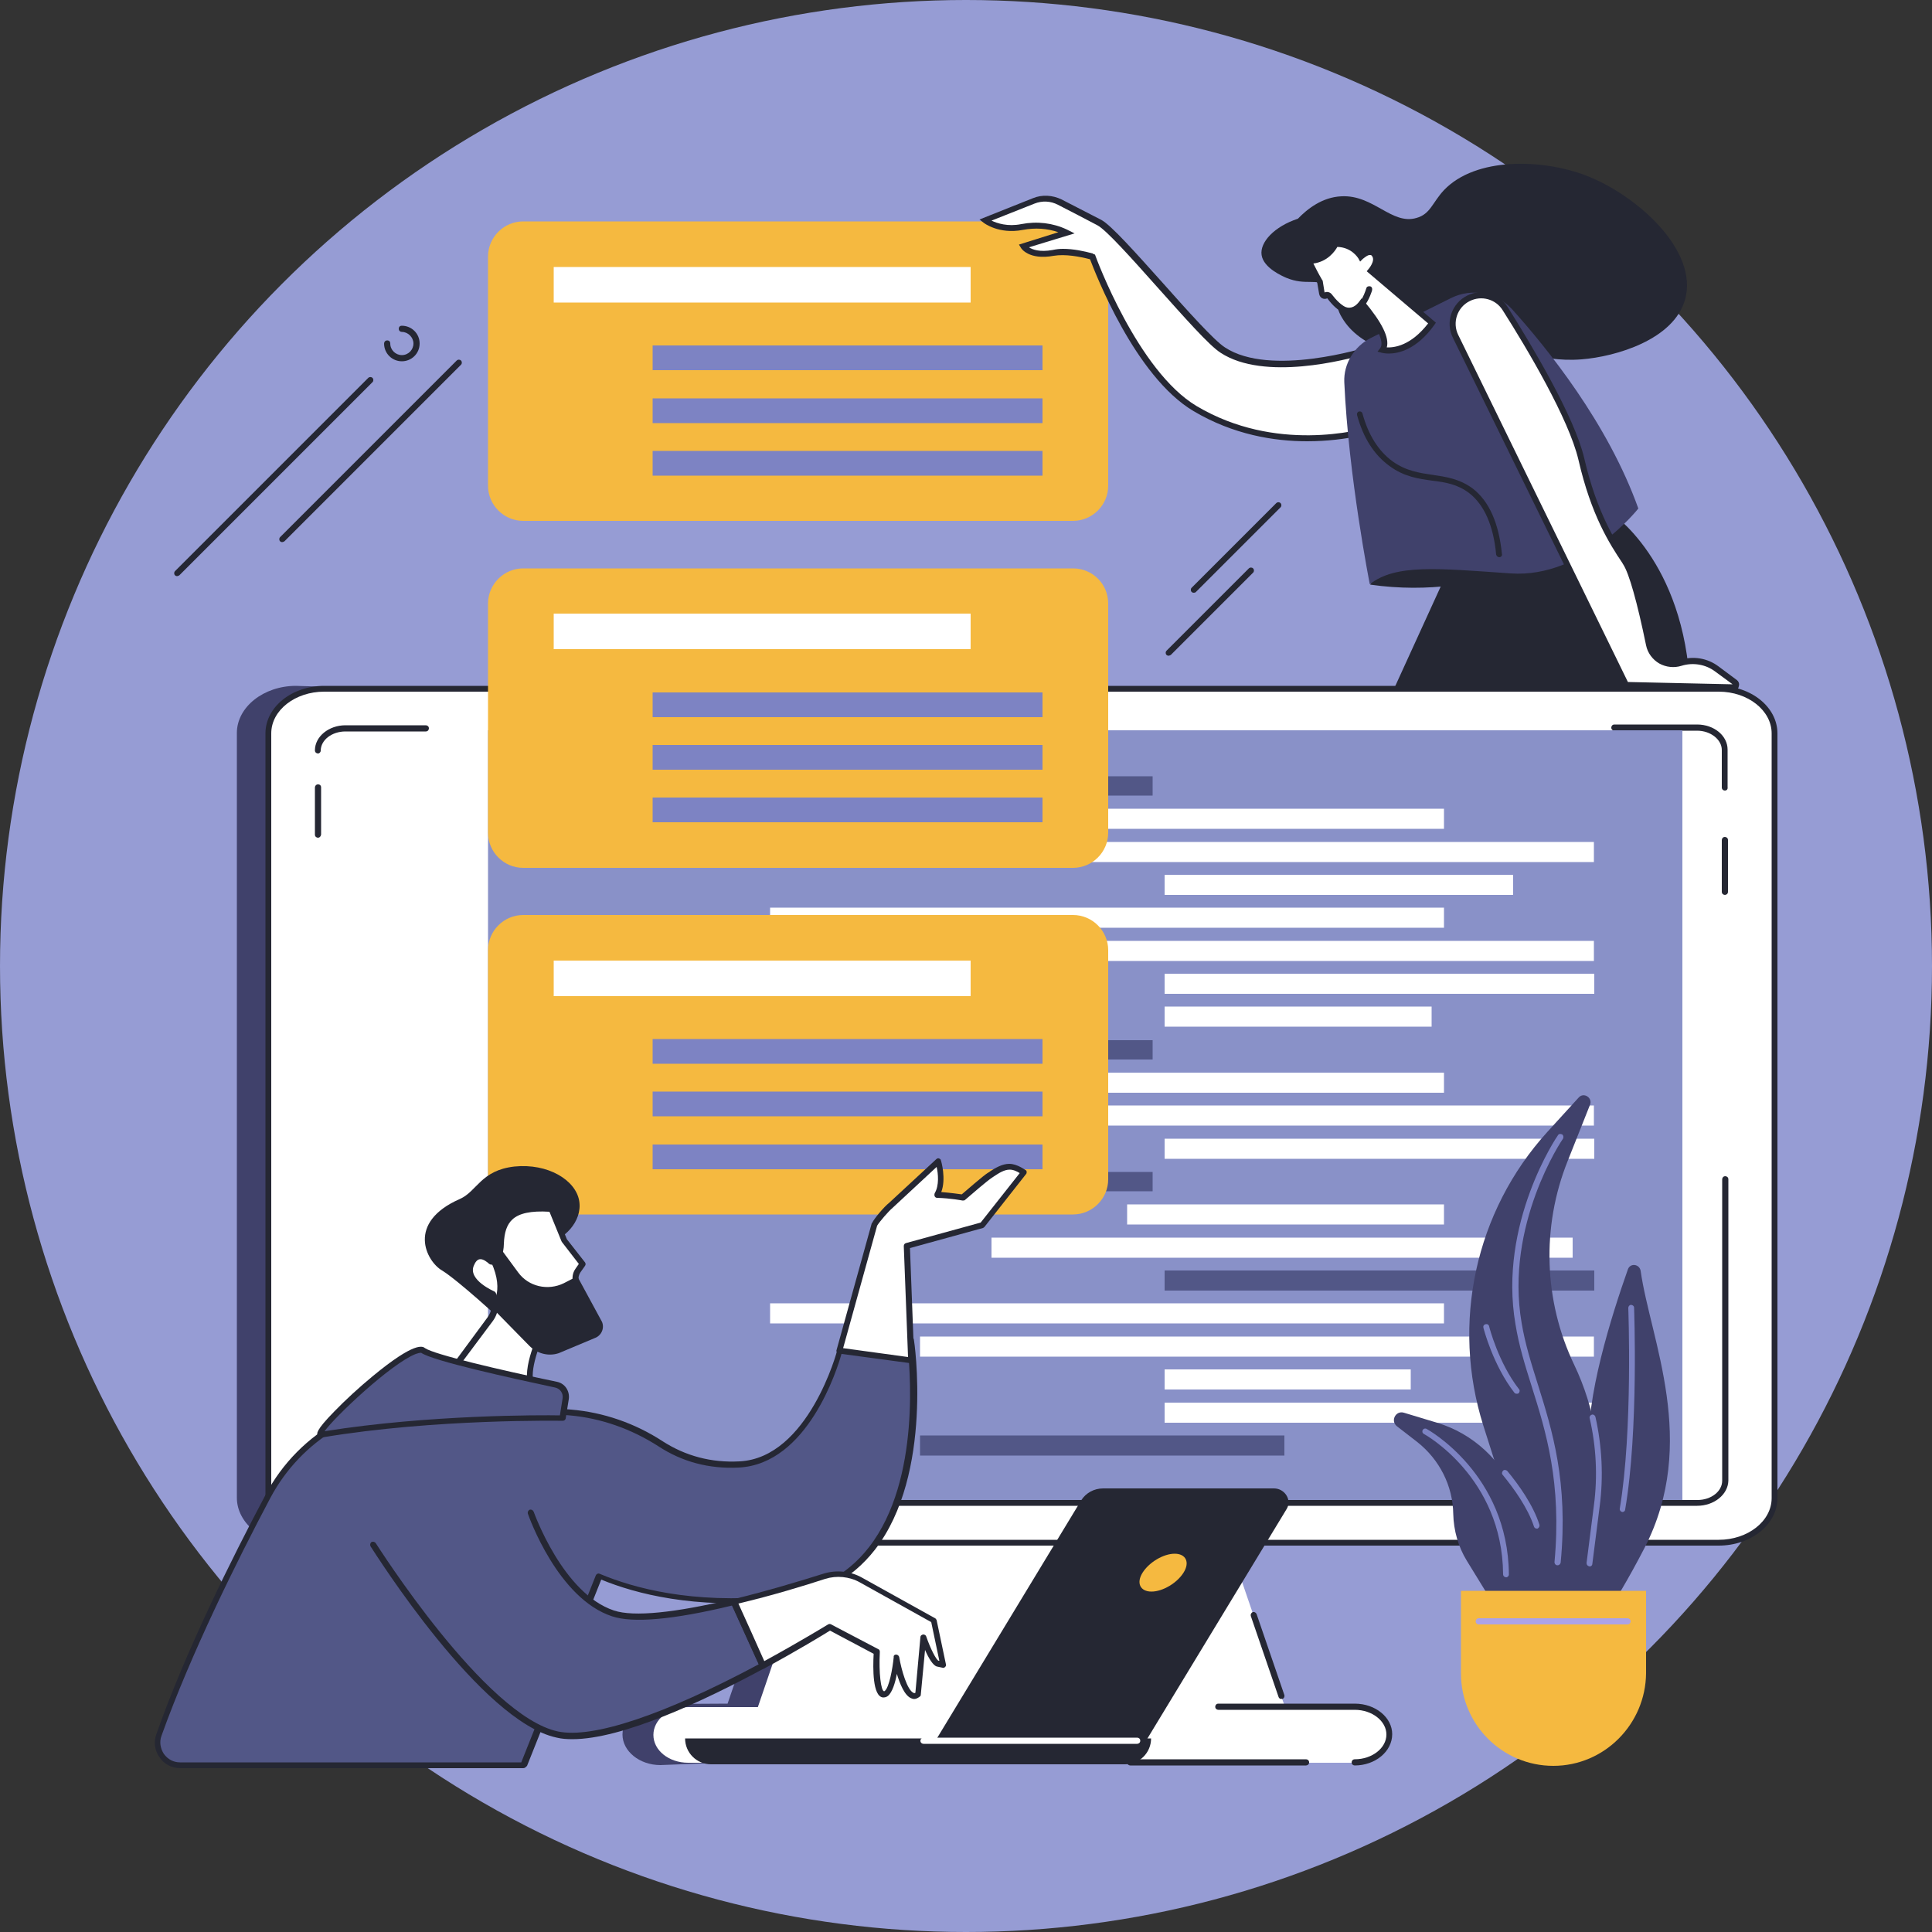 <?xml version="1.0" encoding="utf-8"?>
<!-- Generator: Adobe Illustrator 28.0.0, SVG Export Plug-In . SVG Version: 6.00 Build 0)  -->
<svg version="1.1" xmlns="http://www.w3.org/2000/svg" xmlns:xlink="http://www.w3.org/1999/xlink" x="0px" y="0px"
	 viewBox="0 0 500 500" style="enable-background:new 0 0 500 500;" xml:space="preserve">
<rect x="0" y="0" width="500" height="500" fill="#333333" stroke="none"/>
<style type="text/css">
	.st0{display:none;}
	.st1{display:inline;fill:#2E2B58;}
	.st2{fill:#969CD4;}
	.st3{fill:#40416B;}
	.st4{fill:#FFFFFF;}
	.st5{fill:#252733;}
	.st6{fill:#8991C8;}
	.st7{fill:#525787;}
	.st8{fill:#F5B940;}
	.st9{fill:#7D83C3;}
	.st10{fill:#ACA3E6;}
</style>
<g id="Layer_2" class="st0">
	<rect class="st1" width="500" height="500"/>
</g>
<g id="Layer_1">
	<g>
		<circle class="st2" cx="250" cy="250" r="250"/>
	</g>
</g>
<g id="Layer_3">
	<g>
		<g>
			<g>
				<g>
					<path class="st3" d="M431.1,188.5L76.6,177.5c-8.4,0-15.3,5.5-15.3,12.2v197.9c0,6.7,6.9,12.2,15.3,12.2l128.1-6.9l-16.4,48
						l-17.4,0.1c-5.4,0-9.8,3.5-9.8,7.9c0,4.3,4.4,7.9,9.8,7.9l145.7-5.6c5.4,0-4.7-51.4-4.7-51.4S439.5,188.5,431.1,188.5z"/>
					<polygon class="st4" points="309.5,374.6 219.1,374.6 193.5,449.5 335.2,449.5 					"/>
					<g>
						<path class="st4" d="M444.8,178.2H83.9c-8,0-14.4,5.2-14.4,11.5v197.9c0,6.4,6.5,11.5,14.4,11.5h360.9c8,0,14.4-5.2,14.4-11.5
							V189.8C459.2,183.4,452.8,178.2,444.8,178.2z"/>
						<path class="st5" d="M444.8,400H83.9c-8.4,0-15.2-5.5-15.2-12.3V189.8c0-6.8,6.8-12.3,15.2-12.3h360.9
							c8.4,0,15.2,5.5,15.2,12.3v197.9C460,394.5,453.2,400,444.8,400z M83.9,179c-7.5,0-13.7,4.8-13.7,10.8v197.9
							c0,5.9,6.1,10.8,13.7,10.8h360.9c7.5,0,13.7-4.8,13.7-10.8V189.8c0-5.9-6.1-10.8-13.7-10.8H83.9z"/>
					</g>
					<path class="st4" d="M350.6,441.8H178.1c-5,0-9,3.2-9,7.2c0,4,4,7.2,9,7.2h172.5c5,0,9-3.2,9-7.2
						C359.5,445,355.5,441.8,350.6,441.8z"/>
					<g>
						<path class="st4" d="M331.6,438.9l-7.2-21L331.6,438.9z"/>
						<path class="st5" d="M331.6,439.7c-0.3,0-0.6-0.2-0.7-0.5l-7.2-21c-0.1-0.4,0.1-0.8,0.5-1c0.4-0.1,0.8,0.1,1,0.5l7.2,21
							c0.1,0.4-0.1,0.8-0.5,1C331.7,439.6,331.6,439.7,331.6,439.7z"/>
					</g>
					<path class="st5" d="M350.6,456.9c-0.4,0-0.8-0.3-0.8-0.8c0-0.4,0.3-0.8,0.8-0.8c4.5,0,8.2-2.9,8.2-6.4c0-3.5-3.7-6.4-8.2-6.4
						h-35.3c-0.4,0-0.8-0.3-0.8-0.8c0-0.4,0.3-0.8,0.8-0.8h35.3c5.4,0,9.7,3.6,9.7,7.9C360.3,453.3,355.9,456.9,350.6,456.9z"/>
					<path class="st5" d="M338,456.9h-45.5c-0.4,0-0.8-0.3-0.8-0.8c0-0.4,0.3-0.8,0.8-0.8H338c0.4,0,0.8,0.3,0.8,0.8
						C338.8,456.6,338.4,456.9,338,456.9z"/>
				</g>
				<g>
					<g>
						<path class="st4" d="M82.3,383.2c0,3.2,3.2,5.7,7.2,5.7h349.8c4,0,7.2-2.6,7.2-5.7v-78L82.3,383.2z"/>
						<path class="st5" d="M439.2,389.7H89.4c-4.4,0-7.9-2.9-7.9-6.5c0-0.4,0.3-0.8,0.8-0.8s0.8,0.3,0.8,0.8c0,2.7,2.9,5,6.4,5
							h349.8c3.5,0,6.4-2.2,6.4-5v-78c0-0.4,0.3-0.8,0.8-0.8c0.4,0,0.8,0.3,0.8,0.8v78C447.2,386.8,443.6,389.7,439.2,389.7z"/>
					</g>
					<g>
						<path class="st4" d="M82.3,203.9V216V203.9z"/>
						<path class="st5" d="M82.3,216.8c-0.4,0-0.8-0.3-0.8-0.8v-12.2c0-0.4,0.3-0.8,0.8-0.8s0.8,0.3,0.8,0.8V216
							C83,216.5,82.7,216.8,82.3,216.8z"/>
					</g>
					<g>
						<path class="st4" d="M110.2,188.5H89.4c-4,0-7.2,2.6-7.2,5.7L110.2,188.5z"/>
						<path class="st5" d="M82.3,195c-0.4,0-0.8-0.3-0.8-0.8c0-3.6,3.6-6.5,7.9-6.5h20.8c0.4,0,0.8,0.3,0.8,0.8
							c0,0.4-0.3,0.8-0.8,0.8H89.4c-3.5,0-6.4,2.2-6.4,5C83,194.6,82.7,195,82.3,195z"/>
					</g>
					<g>
						<path class="st4" d="M446.4,203.9v-9.7c0-3.2-3.2-5.7-7.2-5.7h-21.4L446.4,203.9z"/>
						<path class="st5" d="M446.4,204.6c-0.4,0-0.8-0.3-0.8-0.8v-9.7c0-2.7-2.9-5-6.4-5h-21.4c-0.4,0-0.8-0.3-0.8-0.8
							c0-0.4,0.3-0.8,0.8-0.8h21.4c4.4,0,7.9,2.9,7.9,6.5v9.7C447.2,204.3,446.8,204.6,446.4,204.6z"/>
					</g>
					<g>
						<path class="st4" d="M446.4,230.8v-13.4V230.8z"/>
						<path class="st5" d="M446.4,231.6c-0.4,0-0.8-0.3-0.8-0.8v-13.4c0-0.4,0.3-0.8,0.8-0.8c0.4,0,0.8,0.3,0.8,0.8v13.4
							C447.2,231.3,446.8,231.6,446.4,231.6z"/>
					</g>
				</g>
			</g>
			<g>
				<rect x="126.3" y="189" class="st6" width="309.1" height="199.2"/>
				<g>
					<g>
						<rect x="149.1" y="200.9" class="st7" width="149.2" height="5"/>
					</g>
					<rect x="199.3" y="209.3" class="st4" width="174.4" height="5.2"/>
					<rect x="238.1" y="217.9" class="st4" width="174.4" height="5.2"/>
					<rect x="301.4" y="226.4" class="st4" width="90.2" height="5.2"/>
					<g>
						<rect x="149.1" y="269.2" class="st7" width="149.2" height="5"/>
					</g>
					<rect x="199.3" y="277.6" class="st4" width="174.4" height="5.2"/>
					<rect x="238.1" y="286.1" class="st4" width="174.4" height="5.2"/>
					<rect x="301.4" y="294.7" class="st4" width="111.2" height="5.2"/>
					<rect x="199.3" y="234.9" class="st4" width="174.4" height="5.2"/>
					<rect x="238.1" y="243.5" class="st4" width="174.4" height="5.2"/>
					<rect x="301.4" y="260.5" class="st4" width="69.1" height="5.2"/>
					<rect x="301.4" y="252" class="st4" width="111.2" height="5.2"/>
					<g>
						<rect x="149.1" y="303.3" class="st7" width="149.2" height="5"/>
					</g>
					<rect x="291.7" y="311.7" class="st4" width="82" height="5.2"/>
					<rect x="256.6" y="320.3" class="st4" width="150.4" height="5.2"/>
					<g>
						<rect x="301.4" y="328.8" class="st7" width="111.2" height="5.2"/>
					</g>
					<g>
						<rect x="238.1" y="371.5" class="st7" width="94.3" height="5.2"/>
					</g>
					<rect x="199.3" y="337.3" class="st4" width="174.4" height="5.2"/>
					<rect x="238.1" y="345.9" class="st4" width="174.4" height="5.2"/>
					<rect x="301.4" y="363" class="st4" width="111.2" height="5.2"/>
					<rect x="301.4" y="354.4" class="st4" width="63.7" height="5.2"/>
				</g>
			</g>
		</g>
		<g>
			<g>
				<path class="st8" d="M277.7,57.3H135.4c-5,0-9.1,4.1-9.1,9.1v59.3c0,5,4.1,9.1,9.1,9.1h142.3c5,0,9.1-4.1,9.1-9.1V66.5
					C286.8,61.4,282.7,57.3,277.7,57.3z"/>
				<g>
					<rect x="143.3" y="69.1" class="st4" width="107.9" height="9.2"/>
					<g>
						<rect x="168.9" y="89.4" class="st9" width="100.9" height="6.4"/>
						<rect x="168.9" y="103.1" class="st9" width="100.9" height="6.4"/>
						<rect x="168.9" y="116.7" class="st9" width="100.9" height="6.4"/>
					</g>
				</g>
			</g>
			<g>
				<path class="st8" d="M277.7,147.1H135.4c-5,0-9.1,4.1-9.1,9.1v59.3c0,5,4.1,9.1,9.1,9.1h142.3c5,0,9.1-4.1,9.1-9.1v-59.3
					C286.8,151.1,282.7,147.1,277.7,147.1z"/>
				<g>
					<rect x="143.3" y="158.8" class="st4" width="107.9" height="9.2"/>
					<g>
						<rect x="168.9" y="179.2" class="st9" width="100.9" height="6.4"/>
						<rect x="168.9" y="192.8" class="st9" width="100.9" height="6.4"/>
						<rect x="168.9" y="206.4" class="st9" width="100.9" height="6.4"/>
					</g>
				</g>
			</g>
			<g>
				<path class="st8" d="M277.7,236.8H135.4c-5,0-9.1,4.1-9.1,9.1v59.3c0,5,4.1,9.1,9.1,9.1h142.3c5,0,9.1-4.1,9.1-9.1v-59.3
					C286.8,240.9,282.7,236.8,277.7,236.8z"/>
				<g>
					<rect x="143.3" y="248.6" class="st4" width="107.9" height="9.2"/>
					<g>
						<rect x="168.9" y="268.9" class="st9" width="100.9" height="6.4"/>
						<rect x="168.9" y="282.5" class="st9" width="100.9" height="6.4"/>
						<rect x="168.9" y="296.2" class="st9" width="100.9" height="6.4"/>
					</g>
				</g>
			</g>
		</g>
		<g>
			<g>
				<path class="st5" d="M296.6,450.5h-54.5l37.7-62.2c1.2-1.9,3.3-3.1,5.7-3.1h44.2c2.8,0,4.7,3,3.3,5.3L296.6,450.5z"/>
				<path class="st8" d="M306.3,407c-1.7,2.7-5.4,4.9-8.3,4.9c-2.9,0-4-2.2-2.3-4.9c1.7-2.7,5.4-4.9,8.3-4.9
					C306.9,402.1,308,404.3,306.3,407z"/>
				<path class="st5" d="M291.2,456.6H184c-3.7,0-6.7-3-6.7-6.7l0,0h120.6l0,0C297.9,453.6,294.9,456.6,291.2,456.6z"/>
				<path class="st4" d="M294.3,451.3H239c-0.4,0-0.8-0.3-0.8-0.8c0-0.4,0.3-0.8,0.8-0.8h55.3c0.4,0,0.8,0.3,0.8,0.8
					C295.1,451,294.7,451.3,294.3,451.3z"/>
			</g>
			<g>
				<g>
					<path class="st5" d="M129.8,341.7c0,0-11.3-10.4-15.4-12.9c-4.1-2.4-9.3-12.4,4.6-18.5c4.5-2,5.4-7.4,14.1-8.4
						c8.7-0.9,15.9,3.5,16.8,8.9c0.9,5.5-4.3,10.2-8.1,10.8C137.9,322.4,129.8,341.7,129.8,341.7z"/>
					<g>
						<path class="st4" d="M149.4,328.9l1.2-1.7l-4.8-6.1l-3.3-8c-9.3-0.6-13,1.9-13.1,9c-0.1,4.6-2.5,4.7-2.5,4.7s-3.5-3.8-5.3,0.7
							c-1.8,4.5,5.8,7.6,5.8,7.6l0,0c1,2.1,0.7,4.5-0.6,6.4l-13.5,18.3c0,0,25.3,6.7,25.5,2.7c0.1-1.1-0.3-2.1-0.9-2.9
							c-2.9-4,2.3-14.7,2.3-14.7l8.4-3.4c1.5-0.6,2.4-2.3,1.9-3.9l-1.7-5.7C148.7,330.7,148.9,329.7,149.4,328.9z"/>
						<path class="st5" d="M135.2,364.4c-6.6,0-19.1-3.2-22.1-4c-0.2-0.1-0.4-0.2-0.5-0.5c-0.1-0.2,0-0.5,0.1-0.7l13.5-18.3
							c1.1-1.5,1.4-3.6,0.7-5.3c-1.5-0.7-7.8-3.8-5.9-8.5c0.6-1.5,1.5-2.4,2.7-2.6c1.5-0.3,3,0.8,3.6,1.4c0.5-0.2,1.4-1,1.5-3.8
							c0.1-3.4,0.9-5.8,2.7-7.4c2.2-2,5.7-2.7,11.3-2.4c0.3,0,0.5,0.2,0.7,0.5l3.2,7.9l4.7,6c0.2,0.3,0.2,0.6,0,0.9l-1.2,1.7
							c-0.4,0.6-0.6,1.4-0.4,2.2l1.7,5.7c0.6,2-0.4,4.1-2.4,4.8l-8.2,3.3c-1.5,3.1-4.4,10.8-2.3,13.6c0.8,1.1,1.1,2.2,1,3.4
							c0,0.4-0.2,0.9-0.7,1.3C138.2,364.1,136.9,364.4,135.2,364.4z M114.6,359.2c8.4,2.1,21.3,4.7,23.4,3.2
							c0.1-0.1,0.1-0.1,0.1-0.1c0.1-0.8-0.2-1.6-0.7-2.4c-3.1-4.2,1.7-14.3,2.3-15.5c0.1-0.2,0.2-0.3,0.4-0.4l8.4-3.4
							c1.2-0.5,1.8-1.8,1.5-3l-1.7-5.7c-0.3-1.2-0.1-2.5,0.6-3.5c0,0,0,0,0,0l0.9-1.3l-4.4-5.7c0-0.1-0.1-0.1-0.1-0.2l-3.1-7.6
							c-4.8-0.3-7.9,0.4-9.6,2c-1.4,1.3-2.1,3.3-2.2,6.3c-0.1,5.2-3.1,5.4-3.2,5.4c-0.2,0-0.4-0.1-0.6-0.2c-0.4-0.4-1.6-1.4-2.5-1.2
							c-0.6,0.1-1.1,0.7-1.5,1.7c-1.5,3.7,5.3,6.6,5.3,6.6c0.2,0.1,0.3,0.2,0.4,0.4c1.1,2.3,0.8,5.1-0.7,7.2L114.6,359.2z"/>
					</g>
					<path class="st5" d="M127.7,320.6l6.4,8.7c2.7,3.7,7.7,4.8,11.8,2.8l3.5-1.8l6.4,11.8c0.7,1.7-0.2,3.6-1.9,4.2l-9.3,3.9
						c-2.7,0.9-5.6,0.1-7.6-1.9l-10-10.2c0,0,3.8-3.5,0.1-11.5S127.7,320.6,127.7,320.6z"/>
				</g>
				<g>
					<g>
						<path class="st7" d="M235.6,346.8l-18.3,2.7c0,0-7.4,28.5-26,29.4c-9,0.4-15.7-2.3-20.4-5.4c-7-4.6-15-7.4-23.3-8.1l-33.5-2.8
							c-18.5-1.5-36.1,8.1-44.8,24.5C60,404.8,48.5,428.2,41.1,449c-1.4,3.8,1.5,7.9,5.5,7.9h88.8l19.5-48.9
							c9.7,4.1,24.7,7.8,45.8,5.9C245.3,409.7,235.6,346.8,235.6,346.8z"/>
						<path class="st5" d="M135.4,457.6H46.7c-2.2,0-4.2-1-5.4-2.8c-1.3-1.8-1.6-4-0.8-6.1c7.5-21.3,19.5-45.4,28.2-61.8
							c8.8-16.7,26.7-26.4,45.6-24.9l33.5,2.8c8.3,0.7,16.5,3.5,23.7,8.2c5.9,3.8,12.6,5.6,19.9,5.2c17.8-0.9,25.3-28.6,25.3-28.9
							c0.1-0.3,0.3-0.5,0.6-0.6l18.3-2.7c0.4-0.1,0.8,0.2,0.9,0.6c0.1,0.3,5.2,34.9-10.1,54.5c-6.1,7.8-14.6,12.3-25.4,13.3
							c-21.3,2-36.4-1.9-45.4-5.6l-19.2,48.2C136,457.4,135.8,457.6,135.4,457.6z M110.3,363.4c-16.8,0-32.3,9.2-40.3,24.2
							C61.3,404,49.4,428,41.8,449.2c-0.6,1.6-0.3,3.3,0.6,4.7c1,1.4,2.5,2.2,4.2,2.2h88.3l19.3-48.4c0.1-0.2,0.2-0.3,0.4-0.4
							c0.2-0.1,0.4-0.1,0.6,0c8.8,3.7,23.8,7.8,45.4,5.8c10.3-1,18.5-5.2,24.3-12.7c13.6-17.5,10.5-47.5,9.9-52.6l-17,2.5
							c-1.1,4-8.8,28.6-26.6,29.5c-7.7,0.4-14.7-1.5-20.8-5.5c-7-4.5-14.9-7.3-23-8l-33.5-2.8C112.8,363.4,111.5,363.4,110.3,363.4z
							"/>
					</g>
					<g>
						<path class="st7" d="M158.6,417.6c-13.8-4.6-21.3-26.1-21.3-26.1l-40.7,8.2c0,0,28.2,45.1,47.7,49.2
							c12.1,2.6,36.5-8.9,53.1-17.9c-2.1-4.7-5.2-11.5-7.5-16.5C177.8,417.6,164.9,419.7,158.6,417.6z"/>
						<path class="st5" d="M148.1,450.1c-1.4,0-2.8-0.1-4-0.4c-19.6-4.1-47-47.7-48.2-49.5c-0.2-0.4-0.1-0.8,0.2-1.1
							c0.4-0.2,0.8-0.1,1.1,0.2c0.3,0.4,28.3,44.8,47.2,48.8c9,1.9,27.5-4.3,52-17.4c-2.1-4.5-4.8-10.6-6.9-15.2
							c-15.3,3.7-25.7,4.6-31.1,2.8c-14-4.6-21.5-25.7-21.8-26.6c-0.1-0.4,0.1-0.8,0.5-1c0.4-0.1,0.8,0.1,1,0.5
							c0.1,0.2,7.5,21.2,20.8,25.6c5.1,1.7,15.8,0.6,30.9-3c0.4-0.1,0.7,0.1,0.9,0.4c2.3,4.9,5.3,11.7,7.5,16.5c0.2,0.4,0,0.8-0.3,1
							C181.8,440.4,161,450.1,148.1,450.1z"/>
						<g>
							<path class="st4" d="M241.6,419.4l-18.9-10.5c-2.9-1.6-6.4-2-9.5-0.9c-5.3,1.7-14.1,4.4-23.3,6.7c2.3,5,5.3,11.7,7.5,16.5
								c10.1-5.4,17.3-10,17.3-10l12.2,6.4c0,0-0.7,10.7,1.7,11c2.4,0.3,3.3-9.6,3.3-9.6s2.1,12.2,5.7,9.6l1.4-14.8
								c0,0,2.4,6.5,3.8,6.8c1.4,0.3,1.4,0.3,1.4,0.3L241.6,419.4z"/>
							<path class="st5" d="M236.6,439.7c-0.3,0-0.6-0.1-0.8-0.2c-1.7-0.7-2.9-3.7-3.7-6.3c-0.4,2.3-1.2,4.8-2.3,5.7
								c-0.5,0.4-1,0.4-1.3,0.4c-2.7-0.3-2.6-7.6-2.4-11.3l-11.3-6c-1.6,1-8.3,5.1-17,9.8c-0.2,0.1-0.4,0.1-0.6,0.1
								c-0.2-0.1-0.4-0.2-0.5-0.4c-2.2-4.8-5.2-11.5-7.5-16.5c-0.1-0.2-0.1-0.4,0-0.7c0.1-0.2,0.3-0.4,0.5-0.4
								c9-2.2,17.6-4.8,23.3-6.6c3.4-1.1,7.1-0.7,10.1,1l18.9,10.5c0.2,0.1,0.3,0.3,0.4,0.5l2.4,11.4c0.1,0.3,0,0.5-0.2,0.7
								c-0.2,0.2-0.4,0.3-0.7,0.2l-1.4-0.3c-1-0.2-2.2-2.2-3.1-4.3l-1.1,11.6c0,0.2-0.1,0.4-0.3,0.5
								C237.5,439.5,237,439.7,236.6,439.7z M231.9,428.2c0.4,0,0.7,0.3,0.8,0.6c0.6,3.5,2.1,8.6,3.7,9.3c0.1,0.1,0.3,0.1,0.5,0
								l1.3-14.4c0-0.4,0.3-0.6,0.7-0.7c0.4,0,0.7,0.2,0.8,0.5c1.1,3.2,2.6,6.1,3.2,6.3l0.2,0l-2.1-10l-18.5-10.3
								c-2.7-1.5-6-1.8-8.9-0.9c-5.5,1.8-13.7,4.3-22.5,6.4c2.1,4.6,4.7,10.4,6.7,14.9c9.5-5.2,16.5-9.5,16.5-9.5
								c0.2-0.1,0.5-0.2,0.8,0l12.2,6.4c0.3,0.1,0.4,0.4,0.4,0.7c-0.3,5.5,0.3,10.1,1.1,10.2c0,0,0.1,0,0.2-0.1
								c1.1-0.9,2-5.7,2.3-8.8C231.2,428.5,231.5,428.2,231.9,428.2C231.9,428.2,231.9,428.2,231.9,428.2z"/>
						</g>
					</g>
					<g>
						<path class="st7" d="M145.6,367l0.8-5c0.3-1.7-0.8-3.3-2.5-3.6c-8.3-1.8-31.4-6.8-34.4-8.9c-3.7-2.6-30.3,22.5-26.3,21.8
							C112.9,366.4,145.6,367,145.6,367z"/>
						<path class="st5" d="M83.1,372.1c-0.6,0-0.9-0.4-0.9-0.6c-0.2-0.5-0.6-1.2,4.3-6.2c2.8-2.9,6.5-6.3,9.9-9.1
							c11-9.1,13-7.8,13.6-7.3c2.3,1.6,19.1,5.6,34.1,8.7c2.1,0.4,3.4,2.4,3.1,4.5l-0.8,5c-0.1,0.4-0.4,0.6-0.8,0.6
							c-0.3,0-32.9-0.6-62.2,4.3C83.2,372.1,83.1,372.1,83.1,372.1z M108.8,350.1c-0.2,0-0.6,0.1-1.2,0.3c-6.4,2.5-21,16.3-23.6,20
							c26.9-4.3,56.2-4.2,60.9-4.1l0.7-4.4c0.2-1.3-0.6-2.5-1.9-2.8c-11.7-2.5-31.7-6.9-34.7-9C109.1,350.1,109,350.1,108.8,350.1z"
							/>
					</g>
					<g>
						<path class="st4" d="M226.4,316.7c0.5-1,3.1-4,4.2-4.9l12.2-11.4c0,0,1.6,5.5-0.3,8.7c3.8,0.1,6.7,0.8,6.7,0.8s5.6-4.9,7-5.8
							c1.4-0.8,3.2-2.2,5.1-2.2c1.9,0,3.7,1.5,3.7,1.5L254.3,317l-19.5,5.4l1.1,29.6l-18.6-2.5L226.4,316.7z"/>
						<path class="st5" d="M235.8,352.8c0,0-0.1,0-0.1,0l-18.6-2.5c-0.2,0-0.4-0.2-0.5-0.3c-0.1-0.2-0.2-0.4-0.1-0.6l9.1-32.8
							c0,0,0-0.1,0.1-0.1c0.5-1.1,3.1-4.2,4.4-5.2l12.2-11.3c0.2-0.2,0.5-0.3,0.7-0.2c0.3,0.1,0.5,0.3,0.5,0.5
							c0.1,0.2,1.4,4.8,0.1,8.2c2.5,0.2,4.5,0.5,5.3,0.6c1.2-1,5.5-4.8,6.8-5.6c0.2-0.1,0.4-0.2,0.6-0.4c1.4-0.9,3.1-1.9,4.9-1.9
							c2.1,0,4.1,1.6,4.2,1.6c0.2,0.1,0.3,0.3,0.3,0.5c0,0.2,0,0.4-0.2,0.6l-10.7,13.6c-0.1,0.1-0.2,0.2-0.4,0.3l-18.9,5.2l1.1,29
							c0,0.2-0.1,0.4-0.3,0.6C236.2,352.7,236,352.8,235.8,352.8z M218.2,348.9l16.8,2.3l-1.1-28.7c0-0.4,0.2-0.7,0.6-0.8l19.3-5.3
							l10.1-12.8c-0.6-0.4-1.6-0.9-2.6-0.9c0,0,0,0,0,0c-1.4,0-2.8,0.9-4,1.7c-0.2,0.1-0.4,0.3-0.6,0.4c-1.1,0.7-5.3,4.3-6.9,5.7
							c-0.2,0.2-0.4,0.2-0.7,0.2c0,0-3-0.6-6.6-0.7c-0.3,0-0.5-0.2-0.6-0.4s-0.1-0.5,0-0.8c1.2-2,0.9-5.1,0.5-6.8l-11.3,10.5
							c0,0,0,0-0.1,0.1c-1,0.8-3.4,3.6-4,4.6L218.2,348.9z"/>
					</g>
				</g>
			</g>
		</g>
		<g>
			<path class="st5" d="M347.3,82.2c4.8,8.2,16.1,9.8,18.6,10.1c10.3,1.2,17.9-3.8,19.9-5.2c3.6,2.2,12.2,6.8,23.5,5.9
				c8.9-0.7,23.9-5.1,26.8-15.5c3.5-12.5-12.2-26.9-25.7-32.1c-11.3-4.3-28.5-4.8-36.7,3.8c-3,3.2-3.5,6.2-7.1,7.2
				c-6.4,1.9-11.1-6-19.4-5.6c-5,0.2-8.9,3.3-11.3,5.8c-6.1,2-9.9,6.1-9.4,9.4c0.5,3.4,5.5,5.5,6.4,5.9c5.1,2.1,7.7,0,10.7,2.2
				C346.3,76,345.2,78.8,347.3,82.2z"/>
			<g>
				<path class="st4" d="M353.9,90.7c0,0-25.2,8.1-37.5,0c-5.8-3.8-27.2-30.6-31.9-33c-2.8-1.5-7.2-3.8-10.2-5.3
					c-2.1-1.1-4.6-1.2-6.8-0.3l-12.5,5c0,0,3.7,2.9,9.6,1.8c3.8-0.8,7.8-0.4,11.3,1.3l0.2,0.1l-11.3,3.5c0,0,1.7,2.8,7.7,1.8
					c3.2-0.6,7,0.1,9.9,0.9l0.2,0.1c0,0,10.8,29.9,26.6,39.3c23,13.6,47.1,5.1,47.1,5.1L353.9,90.7z"/>
				<path class="st5" d="M338.3,114.2c-8.6,0-19.1-1.7-29.4-7.8c-15.2-9-25.5-35.9-26.8-39.3c-2.7-0.7-6.4-1.4-9.4-0.9
					c-6.5,1.2-8.5-2-8.5-2.1l-0.5-0.8l10.2-3.2c-2.9-1-6-1.2-9.2-0.6c-6.2,1.2-10.1-1.8-10.2-1.9l-1-0.8l13.8-5.5
					c2.4-1,5.1-0.8,7.4,0.3c3.1,1.6,7.4,3.8,10.3,5.3c2.5,1.3,9,8.6,15.9,16.3c6.5,7.3,13.3,14.9,16.1,16.7
					c11.8,7.8,36.6,0,36.9-0.1l0.9-0.3l2.8,21.7l-0.6,0.2C356.6,111.6,349,114.2,338.3,114.2z M275.1,64.4c2.7,0,5.5,0.6,7.7,1.2
					l0.1,0.1l0.5,0.2l0.1,0.3c0.1,0.3,10.9,29.8,26.2,38.9c20.4,12.1,42.1,6.3,45.9,5.2l-2.4-18.6c-4.7,1.4-26,7-37.3-0.4
					c-3-1.9-9.5-9.3-16.4-17c-6.5-7.3-13.2-14.8-15.5-16c-2.8-1.5-7.1-3.7-10.2-5.3c-1.9-1-4.1-1.1-6.1-0.3l-11.1,4.4
					c1.5,0.7,4.2,1.6,7.7,0.9c4.1-0.8,8.2-0.3,11.8,1.4l2,1L266.3,64c0.9,0.6,2.8,1.3,6.1,0.7C273.3,64.5,274.2,64.4,275.1,64.4z"/>
			</g>
			<path class="st5" d="M407.2,140.8c0,0-22,14.9-52.6,10.5c0,0,4.1-8,11.2-10.9C372.9,137.6,407.2,140.8,407.2,140.8z"/>
			<path class="st5" d="M437.4,178.4c-1.4-33.4-20.6-45.8-20.6-45.8l-39.7,9.9l-16.4,35.9H437.4z"/>
			<path class="st3" d="M354.7,87.5l20.9-10.4c5.3-2.6,11.7-1.4,15.7,2.9c9.1,10.1,24.8,29.5,32.7,51.6c0,0-14.2,18.1-33,16.8
				c-18.8-1.3-29.8-2.5-36.5,2.8c0,0-5.5-27.8-6.6-52.3C347.7,94.2,350.4,89.7,354.7,87.5z"/>
			<path class="st5" d="M388,144.2c-0.4,0-0.7-0.3-0.8-0.7c-0.7-7.5-3.1-12.9-7-15.9c-3-2.3-6.2-2.8-9.5-3.2
				c-3.6-0.5-7.3-1-11.1-3.8c-4-2.9-6.8-7.3-8.4-13.2c-0.1-0.4,0.1-0.8,0.5-0.9c0.4-0.1,0.8,0.1,0.9,0.5c1.5,5.5,4.1,9.7,7.8,12.4
				c3.5,2.5,7,3,10.4,3.5c3.4,0.5,6.9,1,10.3,3.5c4.3,3.3,6.8,9,7.6,17C388.8,143.8,388.5,144.2,388,144.2
				C388,144.2,388,144.2,388,144.2z"/>
			<g>
				<path class="st4" d="M420.8,177.3l-44.1-90.2c-1.8-3.6-0.3-8,3.4-9.8l0,0c3.4-1.7,7.5-0.5,9.5,2.7c5.9,9.3,17.1,28.1,19.7,38.9
					c3.5,14.8,8.5,22.1,11.6,26.9c2,3,4.5,13.9,6,21.1c0.8,3.7,4.6,5.9,8.2,4.8l0,0c3.2-1,6.7-0.4,9.4,1.6l4.7,3.5
					c0.5,0.4,0.2,1.2-0.4,1.2L420.8,177.3z"/>
				<path class="st5" d="M448.8,178.7C448.8,178.7,448.8,178.7,448.8,178.7l-28.4-0.7l-0.2-0.4L376,87.4c-2-4-0.3-8.9,3.7-10.9
					c3.7-1.9,8.3-0.6,10.5,3c6.3,10,17.3,28.4,19.8,39.1c3.3,14.2,8,21.3,11.1,26.1l0.3,0.5c2,3.1,4.4,13.3,6.1,21.4
					c0.3,1.5,1.3,2.9,2.7,3.7c1.4,0.8,3,1,4.5,0.5c3.5-1.1,7.2-0.5,10.1,1.7l4.7,3.5c0.5,0.4,0.7,1,0.5,1.6
					C449.9,178.3,449.4,178.7,448.8,178.7z M421.3,176.5l27.1,0.6l-4.5-3.3c-2.5-1.9-5.8-2.4-8.7-1.5c-1.9,0.6-4,0.4-5.8-0.6
					c-1.7-1-3-2.7-3.4-4.7c-2.3-11.2-4.4-18.6-5.9-20.9l-0.3-0.5c-3.2-4.8-8-12.2-11.3-26.6c-2.5-10.6-13.3-28.8-19.6-38.7
					c-1.8-2.9-5.5-3.9-8.5-2.4c-3.3,1.6-4.6,5.6-3,8.8L421.3,176.5z"/>
			</g>
			<g>
				<g>
					<g>
						<path class="st4" d="M354.8,70.1c0,0,2.2-2.5,1-4.3c-1.2-1.8-3.5,0.6-3.5,0.6s-2-3.4-6.5-3.3c0,0-1.9,4.4-6.9,4.4
							c0,0,1.1,2.6,2.8,5.4l0.5,3.1c0.1,0.5,0.6,0.7,1,0.5l0,0c0.3-0.2,0.7-0.1,0.9,0.2c1.2,1.6,2.5,2.9,3.8,3.5
							c1.8,0.8,3.4,0,4.7-1.6c2.9,3.5,7.1,9.4,5.1,12c0,0,6.5,1.9,12.9-6.9L354.8,70.1z"/>
						<path class="st5" d="M359.4,91.5c-1.1,0-1.7-0.2-1.8-0.2l-1.1-0.3l0.7-0.9c1.1-1.5-0.6-5.3-4.6-10.3c-1.5,1.5-3.2,1.9-5,1.1
							c-1.3-0.6-2.7-1.8-4.1-3.7c-0.4,0.2-0.9,0.2-1.3,0c-0.4-0.2-0.7-0.6-0.8-1.1l-0.5-2.9c-1.6-2.8-2.7-5.3-2.8-5.4l-0.5-1.1
							l1.2,0c0,0,0,0,0,0c4.3,0,6.1-3.9,6.1-3.9l0.2-0.4l0.5,0c3.6-0.1,5.7,1.8,6.7,2.9c0.6-0.5,1.5-1,2.4-0.9c0.5,0,1.1,0.3,1.6,1
							c1.1,1.6,0.1,3.6-0.6,4.6l15.9,13.5l-0.4,0.6C366.6,90.5,361.9,91.5,359.4,91.5z M358.9,89.9c1.9,0.1,6.2-0.4,10.7-6.2
							l-15.9-13.5l0.5-0.6c0,0,1.8-2.1,0.9-3.3c-0.2-0.3-0.3-0.3-0.5-0.3c-0.6-0.1-1.5,0.7-1.9,1l-0.7,0.7l-0.5-0.9
							c-0.1-0.1-1.7-2.8-5.4-2.9c-0.6,1.1-2.5,3.8-6.2,4.3c0.5,1,1.3,2.6,2.3,4.3l0.1,0.1l0.5,3.1c0.6-0.3,1.4-0.1,1.8,0.4
							c1.3,1.7,2.5,2.8,3.5,3.3c1.6,0.7,2.9-0.3,3.7-1.4l0.6-0.8l0.6,0.7C357.7,83.5,359.6,87.4,358.9,89.9z"/>
					</g>
					<path class="st5" d="M352.6,79.3c-0.2,0-0.4-0.1-0.5-0.2c-0.3-0.3-0.4-0.8-0.1-1.1c0.7-0.8,1.4-2.7,1.6-3.4
						c0.1-0.4,0.5-0.6,1-0.5c0.4,0.1,0.6,0.5,0.5,1c0,0.1-0.8,2.6-1.9,3.9C353.1,79.2,352.9,79.3,352.6,79.3z"/>
				</g>
			</g>
		</g>
		<g>
			<g>
				<path class="st3" d="M398.6,436.3c0,0,10.2-3.2,27-35.7c14.1-27.4,1.5-53.9-1-71.7c-0.3-1.8-2.7-2.1-3.3-0.4
					c-4.2,11.9-11.1,33.6-10,46.9C412.8,394.7,398.6,436.3,398.6,436.3z"/>
				<path class="st3" d="M409.7,418.5l3.6-28.8c1.6-12.5-0.5-25.2-5.9-36.5l0,0c-7.9-16.5-8.5-35.7-1.7-52.7l5.8-14.6
					c0.7-1.8-1.6-3.3-2.9-1.9l-8.2,9c-18.6,20.5-24.9,49.5-16.5,76l15.1,47.4L409.7,418.5z"/>
				<path class="st9" d="M411.4,405.4C411.4,405.4,411.4,405.4,411.4,405.4c-0.5-0.1-0.8-0.4-0.8-0.9l1.9-14.9
					c1-7.6,0.6-15.2-1.1-22.6c-0.1-0.4,0.2-0.8,0.6-0.9c0.4-0.1,0.8,0.2,0.9,0.6c1.7,7.6,2.1,15.4,1.1,23.1l-1.9,14.9
					C412.1,405.1,411.8,405.4,411.4,405.4z"/>
				<path class="st3" d="M405,419.5l-12.6-32.3c-3.6-9.2-11.2-16.2-20.5-19l-8.6-2.6c-2.1-0.6-3.5,2.1-1.8,3.5l5.3,4.1
					c5.7,4.5,9.2,11.3,9.3,18.6l0,0c0.1,4.3,1.3,8.5,3.5,12.1l8.6,14L405,419.5z"/>
				<path class="st9" d="M403.1,405.1C403.1,405.1,403.1,405.1,403.1,405.1c-0.5,0-0.8-0.4-0.8-0.8c1.9-20.5-2.2-33.8-5.9-45.5
					c-1.7-5.4-3.3-10.5-4.2-16.1c-4.5-26.1,10.8-48.7,11-48.9c0.2-0.4,0.7-0.4,1.1-0.2c0.3,0.2,0.4,0.7,0.2,1.1
					c-0.2,0.2-15.1,22.3-10.7,47.7c0.9,5.4,2.5,10.5,4.2,15.9c3.7,11.8,7.9,25.2,5.9,46.1C403.8,404.8,403.5,405.1,403.1,405.1z"/>
				<path class="st9" d="M397.7,395.6c-0.3,0-0.6-0.2-0.7-0.5c-1.6-4.9-5.3-10-8.1-13.4c-0.3-0.3-0.2-0.8,0.1-1.1
					c0.3-0.3,0.8-0.2,1.1,0.1c2.9,3.5,6.7,8.8,8.3,13.9c0.1,0.4-0.1,0.8-0.5,1C397.9,395.6,397.8,395.6,397.7,395.6z"/>
				<path class="st9" d="M419.9,391.3c0,0-0.1,0-0.1,0c-0.4-0.1-0.7-0.5-0.6-0.9c3.4-20.3,2.2-51.6,2.2-51.9c0-0.4,0.3-0.8,0.7-0.8
					c0.4,0,0.8,0.3,0.8,0.7c0,0.3,1.2,31.8-2.3,52.2C420.6,391,420.3,391.3,419.9,391.3z"/>
				<path class="st9" d="M389.8,408.2c-0.4,0-0.8-0.3-0.8-0.8c-0.2-25.1-20.3-36.2-20.5-36.3c-0.4-0.2-0.5-0.7-0.3-1
					c0.2-0.4,0.7-0.5,1-0.3c0.2,0.1,21.1,11.6,21.3,37.7C390.5,407.8,390.2,408.2,389.8,408.2C389.8,408.2,389.8,408.2,389.8,408.2z
					"/>
				<path class="st9" d="M392.5,360.7c-0.2,0-0.5-0.1-0.6-0.3c-5.5-7.1-7.9-16.4-8-16.8c-0.1-0.4,0.1-0.8,0.6-0.9
					c0.4-0.1,0.8,0.1,0.9,0.6c0,0.1,2.4,9.4,7.7,16.2c0.3,0.3,0.2,0.8-0.1,1.1C392.8,360.7,392.7,360.7,392.5,360.7z"/>
			</g>
			<path class="st8" d="M402,457L402,457c-13.2,0-23.9-10.7-23.9-23.9v-21.4h47.9V433C425.9,446.2,415.2,457,402,457z"/>
			<path class="st10" d="M421.2,420.4h-38.5c-0.4,0-0.8-0.3-0.8-0.8c0-0.4,0.3-0.8,0.8-0.8h38.5c0.4,0,0.8,0.3,0.8,0.8
				C422,420.1,421.6,420.4,421.2,420.4z"/>
		</g>
		<g>
			<path class="st5" d="M45.8,149.1c-0.2,0-0.4-0.1-0.5-0.2c-0.3-0.3-0.3-0.8,0-1.1l50-50c0.3-0.3,0.8-0.3,1.1,0
				c0.3,0.3,0.3,0.8,0,1.1l-50,50C46.2,149,46,149.1,45.8,149.1z"/>
			<path class="st5" d="M73,140.3c-0.2,0-0.4-0.1-0.5-0.2c-0.3-0.3-0.3-0.8,0-1.1l45.7-45.7c0.3-0.3,0.8-0.3,1.1,0
				c0.3,0.3,0.3,0.8,0,1.1l-45.7,45.7C73.4,140.2,73.2,140.3,73,140.3z"/>
			<path class="st5" d="M104,93.5c-2.5,0-4.6-2-4.6-4.6c0-0.4,0.3-0.8,0.8-0.8s0.8,0.3,0.8,0.8c0,1.7,1.4,3,3,3c1.7,0,3-1.4,3-3
				s-1.4-3-3-3c-0.4,0-0.8-0.3-0.8-0.8s0.3-0.8,0.8-0.8c2.5,0,4.6,2,4.6,4.6S106.5,93.5,104,93.5z"/>
			<path class="st5" d="M308.9,153.4c-0.2,0-0.4-0.1-0.5-0.2c-0.3-0.3-0.3-0.8,0-1.1l21.9-21.9c0.3-0.3,0.8-0.3,1.1,0
				c0.3,0.3,0.3,0.8,0,1.1l-21.9,21.9C309.3,153.4,309.1,153.4,308.9,153.4z"/>
			<path class="st5" d="M302.4,169.7c-0.2,0-0.4-0.1-0.5-0.2c-0.3-0.3-0.3-0.8,0-1.1l21.3-21.3c0.3-0.3,0.8-0.3,1.1,0
				c0.3,0.3,0.3,0.8,0,1.1l-21.3,21.3C302.8,169.6,302.6,169.7,302.4,169.7z"/>
		</g>
	</g>
</g>
</svg>
